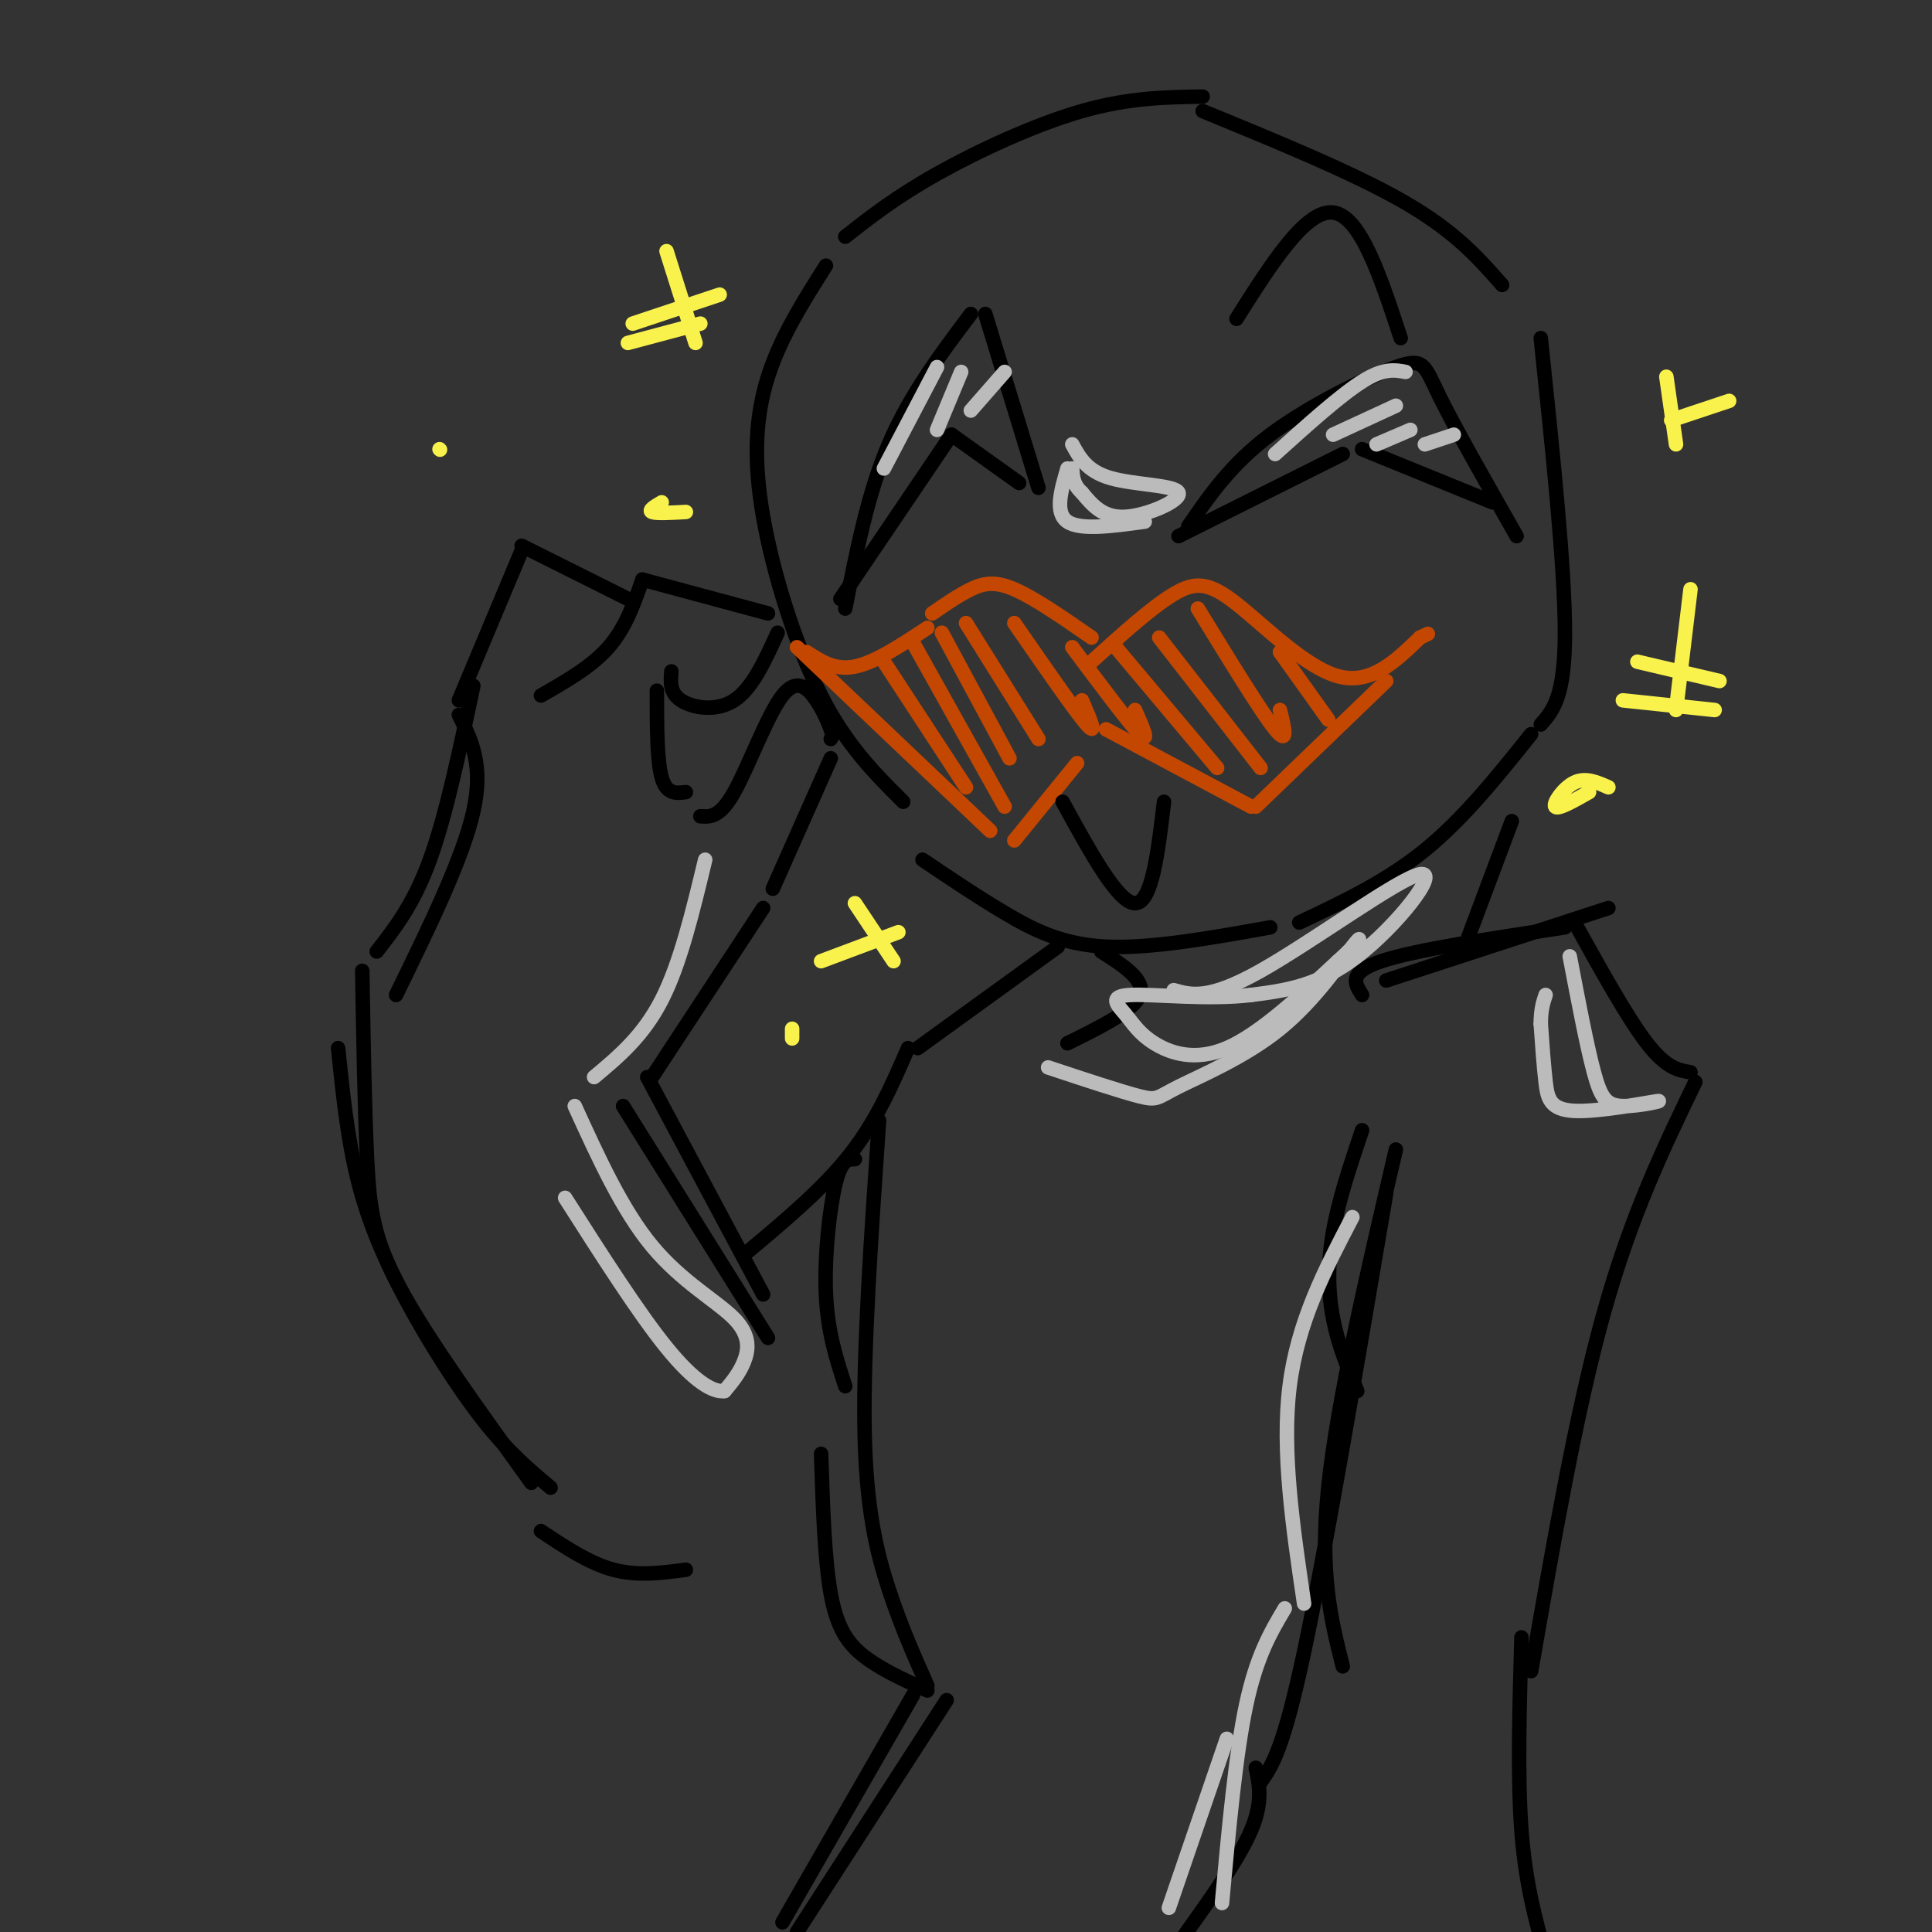 <svg viewBox='0 0 400 400' version='1.1' xmlns='http://www.w3.org/2000/svg' xmlns:xlink='http://www.w3.org/1999/xlink'><rect x="0" y="0" width="400" height="400" fill="#333333" stroke="none"/><g fill='none' stroke='rgb(0,0,0)' stroke-width='3' stroke-linecap='round' stroke-linejoin='round'><path d='M249,20c-7.644,0.111 -15.289,0.222 -25,3c-9.711,2.778 -21.489,8.222 -30,13c-8.511,4.778 -13.756,8.889 -19,13'/><path d='M171,55c-4.702,7.411 -9.405,14.821 -12,23c-2.595,8.179 -3.083,17.125 -1,29c2.083,11.875 6.738,26.679 12,37c5.262,10.321 11.131,16.161 17,22'/><path d='M191,178c5.600,3.778 11.200,7.556 17,11c5.800,3.444 11.800,6.556 21,7c9.200,0.444 21.600,-1.778 34,-4'/><path d='M269,191c9.000,-4.250 18.000,-8.500 26,-15c8.000,-6.500 15.000,-15.250 22,-24'/><path d='M319,150c2.500,-2.833 5.000,-5.667 5,-19c0.000,-13.333 -2.500,-37.167 -5,-61'/><path d='M311,59c-4.833,-5.500 -9.667,-11.000 -20,-17c-10.333,-6.000 -26.167,-12.500 -42,-19'/><path d='M175,126c2.333,-11.917 4.667,-23.833 9,-34c4.333,-10.167 10.667,-18.583 17,-27'/><path d='M204,65c0.000,0.000 11.000,36.000 11,36'/><path d='M246,109c4.417,-6.440 8.833,-12.881 17,-19c8.167,-6.119 20.083,-11.917 26,-14c5.917,-2.083 5.833,-0.452 9,6c3.167,6.452 9.583,17.726 16,29'/><path d='M244,111c0.000,0.000 34.000,-17.000 34,-17'/><path d='M282,93c0.000,0.000 27.000,11.000 27,11'/><path d='M174,124c0.000,0.000 23.000,-34.000 23,-34'/><path d='M197,90c0.000,0.000 14.000,10.000 14,10'/></g>
<g fill='none' stroke='rgb(195,71,1)' stroke-width='3' stroke-linecap='round' stroke-linejoin='round'><path d='M226,132c-5.933,-4.111 -11.867,-8.222 -16,-10c-4.133,-1.778 -6.467,-1.222 -9,0c-2.533,1.222 -5.267,3.111 -8,5'/><path d='M192,130c-5.417,3.583 -10.833,7.167 -15,8c-4.167,0.833 -7.083,-1.083 -10,-3'/><path d='M165,134c0.000,0.000 40.000,38.000 40,38'/><path d='M210,174c0.000,0.000 13.000,-16.000 13,-16'/><path d='M226,137c6.238,-5.649 12.476,-11.298 17,-14c4.524,-2.702 7.333,-2.458 13,2c5.667,4.458 14.190,13.131 21,15c6.810,1.869 11.905,-3.065 17,-8'/><path d='M294,132c2.833,-1.333 1.417,-0.667 0,0'/><path d='M287,141c0.000,0.000 -27.000,26.000 -27,26'/><path d='M259,167c0.000,0.000 -30.000,-16.000 -30,-16'/><path d='M183,137c0.000,0.000 17.000,26.000 17,26'/><path d='M189,133c0.000,0.000 19.000,34.000 19,34'/><path d='M195,131c0.000,0.000 14.000,26.000 14,26'/><path d='M200,129c0.000,0.000 15.000,24.000 15,24'/><path d='M210,129c6.333,9.167 12.667,18.333 15,21c2.333,2.667 0.667,-1.167 -1,-5'/><path d='M222,134c5.917,7.917 11.833,15.833 14,18c2.167,2.167 0.583,-1.417 -1,-5'/><path d='M231,134c0.000,0.000 21.000,25.000 21,25'/><path d='M240,132c0.000,0.000 21.000,27.000 21,27'/><path d='M248,126c6.583,10.750 13.167,21.500 16,25c2.833,3.500 1.917,-0.250 1,-4'/><path d='M265,135c0.000,0.000 10.000,14.000 10,14'/></g>
<g fill='none' stroke='rgb(0,0,0)' stroke-width='3' stroke-linecap='round' stroke-linejoin='round'><path d='M220,166c5.750,10.500 11.500,21.000 15,21c3.500,0.000 4.750,-10.500 6,-21'/><path d='M256,66c7.167,-11.333 14.333,-22.667 20,-22c5.667,0.667 9.833,13.333 14,26'/><path d='M112,144c5.250,-3.000 10.500,-6.000 14,-10c3.500,-4.000 5.250,-9.000 7,-14'/><path d='M133,120c0.000,0.000 26.000,7.000 26,7'/><path d='M161,131c-2.622,5.778 -5.244,11.556 -9,14c-3.756,2.444 -8.644,1.556 -11,0c-2.356,-1.556 -2.178,-3.778 -2,-6'/><path d='M136,143c0.000,7.250 0.000,14.500 1,18c1.000,3.500 3.000,3.250 5,3'/><path d='M145,169c2.018,0.143 4.036,0.286 7,-5c2.964,-5.286 6.875,-16.000 10,-20c3.125,-4.000 5.464,-1.286 7,1c1.536,2.286 2.268,4.143 3,6'/><path d='M172,151c0.500,1.333 0.250,1.667 0,2'/><path d='M172,157c0.000,0.000 -12.000,27.000 -12,27'/><path d='M95,145c0.000,0.000 13.000,-31.000 13,-31'/><path d='M108,113c0.000,0.000 22.000,11.000 22,11'/><path d='M98,142c-2.833,13.417 -5.667,26.833 -9,36c-3.333,9.167 -7.167,14.083 -11,19'/><path d='M95,148c2.583,5.167 5.167,10.333 3,20c-2.167,9.667 -9.083,23.833 -16,38'/><path d='M75,201c0.244,14.356 0.489,28.711 1,39c0.511,10.289 1.289,16.511 7,27c5.711,10.489 16.356,25.244 27,40'/><path d='M70,217c0.952,9.244 1.905,18.488 4,27c2.095,8.512 5.333,16.292 10,25c4.667,8.708 10.762,18.345 16,25c5.238,6.655 9.619,10.327 14,14'/><path d='M228,197c4.583,2.917 9.167,5.833 8,9c-1.167,3.167 -8.083,6.583 -15,10'/><path d='M313,170c0.000,0.000 -9.000,24.000 -9,24'/><path d='M287,203c0.000,0.000 46.000,-15.000 46,-15'/><path d='M282,206c-1.500,-2.333 -3.000,-4.667 4,-7c7.000,-2.333 22.500,-4.667 38,-7'/><path d='M326,191c5.500,9.917 11.000,19.833 15,25c4.000,5.167 6.500,5.583 9,6'/><path d='M351,224c-6.667,13.833 -13.333,27.667 -19,48c-5.667,20.333 -10.333,47.167 -15,74'/><path d='M158,188c0.000,0.000 -23.000,35.000 -23,35'/><path d='M134,223c0.000,0.000 24.000,45.000 24,45'/><path d='M159,277c0.000,0.000 -30.000,-48.000 -30,-48'/><path d='M219,196c0.000,0.000 -29.000,21.000 -29,21'/><path d='M188,217c-3.250,7.500 -6.500,15.000 -12,22c-5.500,7.000 -13.250,13.500 -21,20'/><path d='M112,317c5.000,3.333 10.000,6.667 15,8c5.000,1.333 10.000,0.667 15,0'/><path d='M182,232c-1.644,23.800 -3.289,47.600 -3,64c0.289,16.400 2.511,25.400 5,33c2.489,7.600 5.244,13.800 8,20'/><path d='M192,350c-4.756,-2.156 -9.511,-4.311 -13,-7c-3.489,-2.689 -5.711,-5.911 -7,-13c-1.289,-7.089 -1.644,-18.044 -2,-29'/><path d='M289,238c-6.083,26.083 -12.167,52.167 -14,70c-1.833,17.833 0.583,27.417 3,37'/><path d='M287,247c-6.333,37.333 -12.667,74.667 -17,95c-4.333,20.333 -6.667,23.667 -9,27'/><path d='M315,339c-0.417,14.500 -0.833,29.000 0,40c0.833,11.000 2.917,18.500 5,26'/><path d='M260,366c0.750,3.583 1.500,7.167 -1,13c-2.500,5.833 -8.250,13.917 -14,22'/><path d='M189,351c0.000,0.000 -27.000,47.000 -27,47'/><path d='M196,352c0.000,0.000 -31.000,48.000 -31,48'/><path d='M282,234c-2.422,7.200 -4.844,14.400 -6,21c-1.156,6.600 -1.044,12.600 0,18c1.044,5.400 3.022,10.200 5,15'/><path d='M177,240c-1.378,-0.022 -2.756,-0.044 -4,5c-1.244,5.044 -2.356,15.156 -2,23c0.356,7.844 2.178,13.422 4,19'/></g>
<g fill='none' stroke='rgb(187,187,187)' stroke-width='3' stroke-linecap='round' stroke-linejoin='round'><path d='M243,205c3.619,1.030 7.238,2.060 18,-4c10.762,-6.060 28.667,-19.208 33,-20c4.333,-0.792 -4.905,10.774 -13,17c-8.095,6.226 -15.048,7.113 -22,8'/><path d='M259,206c-8.952,1.073 -20.332,-0.246 -25,0c-4.668,0.246 -2.622,2.056 -1,4c1.622,1.944 2.821,4.024 6,6c3.179,1.976 8.337,3.850 15,1c6.663,-2.850 14.832,-10.425 23,-18'/><path d='M277,199c4.825,-4.315 5.387,-6.101 3,-3c-2.387,3.101 -7.722,11.089 -15,17c-7.278,5.911 -16.498,9.745 -21,12c-4.502,2.255 -4.286,2.930 -8,2c-3.714,-0.930 -11.357,-3.465 -19,-6'/><path d='M222,92c1.524,2.798 3.048,5.595 8,7c4.952,1.405 13.333,1.417 14,3c0.667,1.583 -6.381,4.738 -11,5c-4.619,0.262 -6.810,-2.369 -9,-5'/><path d='M224,102c-1.833,-1.667 -1.917,-3.333 -2,-5'/><path d='M221,97c-1.333,4.583 -2.667,9.167 0,11c2.667,1.833 9.333,0.917 16,0'/><path d='M146,178c-2.583,10.750 -5.167,21.500 -9,29c-3.833,7.500 -8.917,11.750 -14,16'/><path d='M119,229c4.923,10.792 9.845,21.583 16,29c6.155,7.417 13.542,11.458 17,15c3.458,3.542 2.988,6.583 2,9c-0.988,2.417 -2.494,4.208 -4,6'/><path d='M150,288c-2.356,0.311 -6.244,-1.911 -12,-9c-5.756,-7.089 -13.378,-19.044 -21,-31'/><path d='M280,252c-5.667,10.833 -11.333,21.667 -13,35c-1.667,13.333 0.667,29.167 3,45'/><path d='M266,333c-2.917,4.917 -5.833,9.833 -8,20c-2.167,10.167 -3.583,25.583 -5,41'/><path d='M242,395c0.000,0.000 12.000,-35.000 12,-35'/><path d='M325,198c1.772,9.297 3.544,18.593 5,24c1.456,5.407 2.597,6.924 6,7c3.403,0.076 9.067,-1.289 7,-1c-2.067,0.289 -11.864,2.232 -17,2c-5.136,-0.232 -5.610,-2.638 -6,-6c-0.390,-3.362 -0.695,-7.681 -1,-12'/><path d='M319,212c0.000,-3.000 0.500,-4.500 1,-6'/><path d='M183,97c0.000,0.000 11.000,-21.000 11,-21'/><path d='M194,89c0.000,0.000 5.000,-12.000 5,-12'/><path d='M201,85c0.000,0.000 7.000,-8.000 7,-8'/><path d='M264,94c6.750,-6.083 13.500,-12.167 18,-15c4.500,-2.833 6.750,-2.417 9,-2'/><path d='M276,90c0.000,0.000 13.000,-6.000 13,-6'/><path d='M285,92c0.000,0.000 7.000,-3.000 7,-3'/><path d='M295,92c0.000,0.000 6.000,-2.000 6,-2'/></g>
<g fill='none' stroke='rgb(249,242,77)' stroke-width='3' stroke-linecap='round' stroke-linejoin='round'><path d='M138,52c0.000,0.000 6.000,19.000 6,19'/><path d='M131,67c0.000,0.000 18.000,-6.000 18,-6'/><path d='M130,71c0.000,0.000 15.000,-4.000 15,-4'/><path d='M350,122c0.000,0.000 -3.000,25.000 -3,25'/><path d='M339,137c0.000,0.000 17.000,4.000 17,4'/><path d='M336,145c0.000,0.000 19.000,2.000 19,2'/><path d='M333,163c-2.356,-1.044 -4.711,-2.089 -7,-1c-2.289,1.089 -4.511,4.311 -4,5c0.511,0.689 3.756,-1.156 7,-3'/><path d='M137,104c-1.417,0.833 -2.833,1.667 -2,2c0.833,0.333 3.917,0.167 7,0'/><path d='M345,78c0.000,0.000 2.000,14.000 2,14'/><path d='M346,87c0.000,0.000 12.000,-4.000 12,-4'/><path d='M177,187c0.000,0.000 8.000,12.000 8,12'/><path d='M170,199c0.000,0.000 16.000,-6.000 16,-6'/><path d='M164,213c0.000,0.000 0.000,2.000 0,2'/><path d='M91,93c0.000,0.000 0.100,0.100 0.1,0.1'/></g>
</svg>